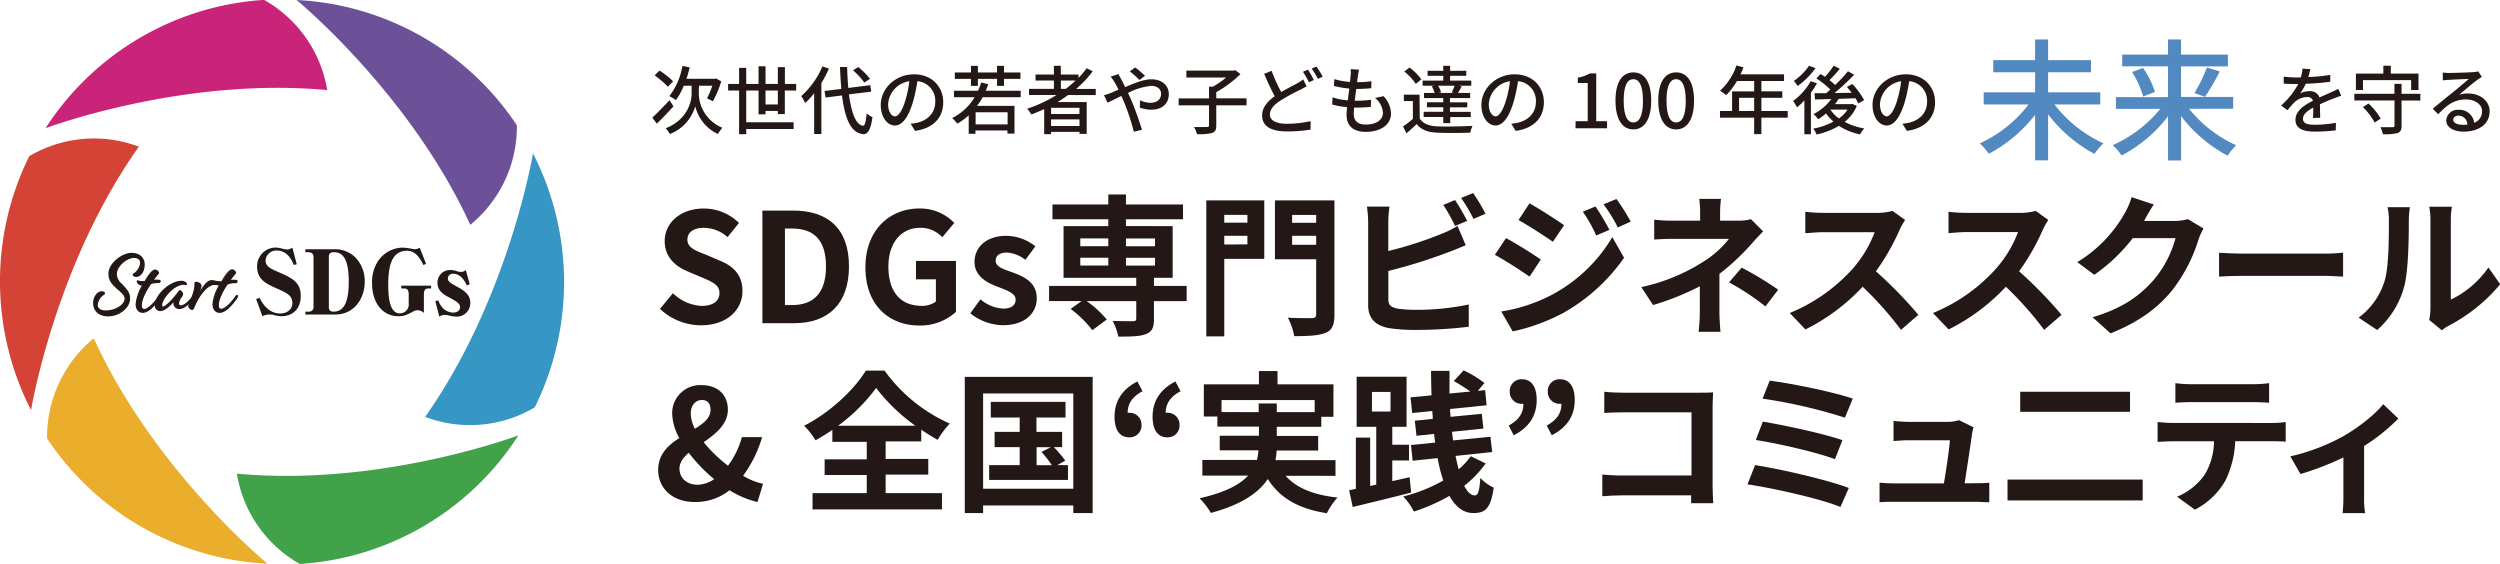 <svg xmlns="http://www.w3.org/2000/svg" viewBox="0 0 637.44 143.74"><defs><style>.cls-1{fill:#41a24a;}.cls-2{fill:#ca237a;}.cls-3{fill:#eaae2c;}.cls-4{fill:#6c5198;}.cls-5{fill:#d44336;}.cls-6{fill:#3696c4;}.cls-7{fill:#231815;}.cls-8{isolation:isolate;}.cls-9{fill:#5289c1;}</style></defs><g id="レイヤー_2" data-name="レイヤー 2"><g id="レイヤー_1-2" data-name="レイヤー 1"><path class="cls-1" d="M60.39,120.77a32.42,32.42,0,0,0,16,23h0c.15,0,.31,0,.47,0A71.67,71.67,0,0,0,132.19,111S97.17,124.21,60.39,120.77Z"/><path class="cls-2" d="M67.38,0h-.47A71.74,71.74,0,0,0,11.62,32.68s35-13.15,71.81-9.71A32.42,32.42,0,0,0,67.38,0Z"/><path class="cls-3" d="M23.9,86.25A32.64,32.64,0,0,0,12,111.75c.09.14.15.28.24.41A71.7,71.7,0,0,0,68.2,143.73S39.3,120,23.9,86.25Z"/><path class="cls-4" d="M131.8,32c-.09-.13-.15-.27-.24-.4A71.72,71.72,0,0,0,75.62,0s28.9,23.75,44.3,57.33A32.44,32.44,0,0,0,131.8,32Z"/><path class="cls-5" d="M7.49,39.8c-.06.14-.15.27-.22.41a72,72,0,0,0,.65,64.37S14,67.52,35.41,37.4A32.43,32.43,0,0,0,7.49,39.8Z"/><path class="cls-6" d="M135.9,39.1S129.78,76,108.4,106.29a32.28,32.28,0,0,0,27.92-2.41c.07-.14.17-.27.23-.42A72,72,0,0,0,135.9,39.1Z"/><path class="cls-7" d="M65.31,76.26l.88-.33c.94,2,2.65,4,5.24,4,2,0,3.12-1.26,3.12-2.66,0-2-1.58-2.65-4-3.73-2.61-1.16-5-2.22-5-5.57a4.76,4.76,0,0,1,4.74-4.85,7.33,7.33,0,0,1,1.69.28,8.71,8.71,0,0,0,1.28.22,2.66,2.66,0,0,0,1.29-.48l1.12,4.23-.77.2c-1.4-3.69-3.75-3.69-4.3-3.69a2.75,2.75,0,0,0-2.89,2.48c0,1.58,1.18,2.11,3.68,3.19,3.56,1.53,5.29,2.7,5.29,5.92,0,3.49-2.26,5.16-4.94,5.16a6.46,6.46,0,0,1-1.55-.2,4.45,4.45,0,0,0-1.28-.24,4,4,0,0,0-2,.44Z"/><path class="cls-7" d="M85.54,80.19H77.86v-.73h.77a1.15,1.15,0,0,0,1.31-1.22V65.55c0-.46-.13-1.25-1.42-1.25h-.66v-.75h7.48a7.25,7.25,0,0,1,5.36,2.18A8.69,8.69,0,0,1,93,71.85C93,76,90.37,80.19,85.54,80.19ZM85.19,64.3c-.9,0-1.34.35-1.34,1.1V78.35c0,1,.68,1.11,1.21,1.11,3.18,0,3.86-3.59,3.86-7.7C88.92,66.87,87.84,64.3,85.19,64.3Z"/><path class="cls-7" d="M109.24,73.56c-.7,0-1.16.22-1.16,1.63v4.6a2.45,2.45,0,0,0-1.54-.68,2.16,2.16,0,0,0-1.16.31c-1.74.9-2.31,1.21-3.82,1.21-3.67,0-6.69-3-6.69-8.41a9.66,9.66,0,0,1,1.64-5.83,7.71,7.71,0,0,1,6.06-3.25,12,12,0,0,1,2.21.26c.14,0,.77.15.9.15a2.63,2.63,0,0,0,1.34-.39l1.61,4.1-.66.33c-1.23-2.5-2.4-3.66-4.33-3.66a5.3,5.3,0,0,0-.79.09c-3,.57-3.86,3.86-3.86,8.6,0,2.54.18,7.28,2.94,7.28a2.26,2.26,0,0,0,2.28-2.56V75.19c0-1.36-.43-1.63-1.11-1.63h-.79v-.72h7.61v.72Z"/><path class="cls-7" d="M111,76.81l.75-.24a5.85,5.85,0,0,0,1.16,2,4,4,0,0,0,2.68,1.14c.53,0,1.71-.28,1.71-1.38,0-.64-.22-1.14-2.67-2.44-1.41-.72-3.08-1.62-3.08-3.79a3.19,3.19,0,0,1,3.38-3.25,4.85,4.85,0,0,1,1.47.26,2.88,2.88,0,0,0,1.1.22,1.75,1.75,0,0,0,1.27-.48l1,3.62-.72.33c-.44-.92-1.47-3-3.47-3a1.24,1.24,0,0,0-1.38,1.18c0,.75.46,1.1,2.45,2.18,2.55,1.36,3.27,2.54,3.27,4.08a3.45,3.45,0,0,1-3.64,3.49,8.43,8.43,0,0,1-1.67-.24,4.43,4.43,0,0,0-1.2-.2,2.44,2.44,0,0,0-1.39.44Z"/><path class="cls-7" d="M31.94,76.2c0-.7-.32-1.19-1.56-2.24-1.85-1.55-2.57-2.53-2.57-4.14,0-2.43,3.28-5.13,5.74-5.13,2.05,0,3.17,1.21,3.17,2.81s-.93,3-2,3c-.4,0-.72-.19-.72-.36s.06-.12.23-.25a3.84,3.84,0,0,0,1.66-2.79c0-.83-.55-1.42-1.68-1.42-2.06,0-4.59,2.29-4.59,4.31A3.57,3.57,0,0,0,31,72.52c1.76,1.81,2,2.49,2,3.68,0,2.19-2.62,4.3-5.42,4.3-2.37,0-3.66-1.39-3.66-3.24,0-1.47.95-2.83,2.06-2.83.34,0,.62.19.62.36s-.07.13-.24.26a3.75,3.75,0,0,0-1.61,2.66c0,1,.72,1.62,2.23,1.62C29.53,79.33,31.94,77.75,31.94,76.2Z"/><path class="cls-7" d="M27.58,80.67c-2.33,0-3.84-1.34-3.84-3.41,0-1.6,1.05-3,2.24-3,.42,0,.79.25.79.53s-.12.26-.3.4a3.59,3.59,0,0,0-1.55,2.52c0,.93.73,1.44,2.06,1.44,2.41,0,4.78-1.46,4.78-3,0-.58-.21-1-1.49-2.1-1.78-1.5-2.63-2.52-2.63-4.28,0-2.63,3.44-5.3,5.91-5.3,2,0,3.35,1.17,3.35,3s-1,3.13-2.18,3.13c-.48,0-.89-.25-.89-.54s.12-.25.3-.39a3.68,3.68,0,0,0,1.59-2.65c0-.79-.55-1.25-1.51-1.25-2,0-4.42,2.25-4.42,4.14a3.45,3.45,0,0,0,1.29,2.46c1.79,1.83,2.09,2.55,2.09,3.8C33.17,78.5,30.45,80.67,27.58,80.67ZM26,74.61c-1,0-1.89,1.26-1.89,2.65,0,1.89,1.34,3.06,3.49,3.06,2.69,0,5.25-2,5.25-4.12,0-1.16-.28-1.8-2-3.56a3.75,3.75,0,0,1-1.39-2.7c0-2,2.59-4.49,4.77-4.49,1.15,0,1.86.61,1.86,1.6A4.06,4.06,0,0,1,34.33,70a1,1,0,0,0-.16.14.94.94,0,0,0,.55.16c1,0,1.83-1.33,1.83-2.78s-1.18-2.64-3-2.64c-2.3,0-5.57,2.56-5.57,5,0,1.46.59,2.4,2.51,4,1.26,1.06,1.62,1.59,1.62,2.37,0,1.7-2.49,3.3-5.13,3.3-1.51,0-2.41-.67-2.41-1.79a3.94,3.94,0,0,1,1.7-2.81c.12-.09.15-.12.16-.14A.72.72,0,0,0,26,74.61Z"/><path class="cls-7" d="M36.81,78.86c1.13,0,3.06-2.28,3.74-3.3.13-.19.19-.21.26-.21a.12.12,0,0,1,.12.13.76.76,0,0,1-.14.29c-1,1.64-2.85,3.83-4.39,3.83-.91,0-1.66-.68-1.66-2.1a11.83,11.83,0,0,1,1.73-4.85h-.13a1.22,1.22,0,0,1-1.32-.9.09.09,0,0,1,.09-.1,3.32,3.32,0,0,0,1,.19,5.44,5.44,0,0,0,.83-.07l.21-.36c1-1.62,1.79-2.57,2.38-2.57a1.08,1.08,0,0,1,.83.68c0,.13-.12.19-.38.51-.4.51-.79,1-1.13,1.47A9.73,9.73,0,0,1,40,71.41c.57,0,.85.11.85.24a.45.45,0,0,1-.32.32,3.92,3.92,0,0,0-.53,0,5.54,5.54,0,0,0-1.56.26c-1.7,2.49-2.42,4.4-2.42,5.61C36,78.54,36.3,78.86,36.81,78.86Z"/><path class="cls-7" d="M36.4,79.78c-1.11,0-1.83-.9-1.83-2.28a11.93,11.93,0,0,1,1.61-4.69,1.35,1.35,0,0,1-1.33-1.06.27.27,0,0,1,.26-.28.71.71,0,0,1,.23.06,2.22,2.22,0,0,0,.81.13,5,5,0,0,0,.72,0l.17-.29c1.12-1.84,1.9-2.66,2.53-2.66a1.2,1.2,0,0,1,1,.86c0,.15-.09.24-.2.36a2.39,2.39,0,0,0-.22.26c-.3.37-.61.76-.89,1.14,1.11-.11,1.73,0,1.73.37a.61.61,0,0,1-.49.49h-.13a1.83,1.83,0,0,0-.4,0,5.16,5.16,0,0,0-1.45.23c-1.52,2.23-2.36,4.17-2.36,5.46,0,.79.34.89.64.89,1,0,2.87-2.13,3.6-3.22.12-.17.23-.29.4-.29a.3.3,0,0,1,.3.31.65.65,0,0,1-.13.31l0,.07C40.53,76.52,38.39,79.78,36.4,79.78Zm-1.18-7.92a1.16,1.16,0,0,0,1.12.61h.42l-.14.26a11.49,11.49,0,0,0-1.7,4.77c0,1.19.57,1.93,1.48,1.93,1.27,0,2.82-1.65,3.9-3.24-.79,1-2.39,2.84-3.49,2.84-.45,0-1-.21-1-1.24,0-1.37.87-3.39,2.45-5.71l0,0,.06,0a5.59,5.59,0,0,1,1.6-.26,3.48,3.48,0,0,1,.45,0h.08a.46.46,0,0,0,.13-.12,2,2,0,0,0-.66-.08,9.39,9.39,0,0,0-1,.07l-.49,0,.23-.32c.36-.48.76-1,1.13-1.47l.24-.27.11-.13a1,1,0,0,0-.66-.51c-.48,0-1.23.84-2.23,2.49l-.26.43L37,72a7.17,7.17,0,0,1-.85.06A2.69,2.69,0,0,1,35.22,71.86Z"/><path class="cls-7" d="M46.87,72.43c-2.57,0-5.66,3.7-5.66,5.32,0,.43.17.58.36.58.58,0,2-1.3,3.41-3.09.68-.87.76-1.1.89-1.1s.68.51.68.82-1,1.43-1,2.34c0,.54.25.71.57.71,1.24,0,2.68-1.83,3.22-2.53.14-.2.19-.22.25-.22a.11.11,0,0,1,.11.11.56.56,0,0,1-.13.32c-.66,1-2.28,2.93-3.79,2.93A1.28,1.28,0,0,1,44.4,77.3a2.11,2.11,0,0,1,.17-.87c-1.13,1.34-2.59,2.73-3.72,2.73a1.23,1.23,0,0,1-1.19-1.39c0-2.51,3.78-6,6.59-6a1.41,1.41,0,0,1,1.22.51c.12.17,0,.32-.17.24A1.25,1.25,0,0,0,46.87,72.43Z"/><path class="cls-7" d="M40.85,79.33a1.39,1.39,0,0,1-1.37-1.56c0-2.65,3.86-6.17,6.77-6.17a1.59,1.59,0,0,1,1.36.58.36.36,0,0,1,0,.43.34.34,0,0,1-.41.07.93.93,0,0,0-.35-.07c-2.5,0-5.49,3.69-5.49,5.14,0,.15,0,.4.19.4.44,0,1.79-1.13,3.27-3,.27-.34.44-.58.56-.75s.3-.42.47-.42c.38,0,.85.62.85,1a2,2,0,0,1-.41.88,3.09,3.09,0,0,0-.63,1.46c0,.47.22.53.4.53.55,0,1.54-.42,3.08-2.46.15-.2.24-.28.39-.28a.27.27,0,0,1,.28.28.77.77,0,0,1-.15.41c-.66,1-2.34,3-3.94,3a1.46,1.46,0,0,1-1.51-1.5,1.62,1.62,0,0,1,0-.22C43.22,78.2,41.93,79.33,40.85,79.33ZM46.25,72c-2.7,0-6.42,3.37-6.42,5.82,0,.9.55,1.21,1,1.21.87,0,2.15-.94,3.59-2.66l.7-.83-.41,1a2,2,0,0,0-.15.8,1.11,1.11,0,0,0,1.16,1.15c1.21,0,2.59-1.37,3.39-2.48-1.18,1.47-2.2,2.21-3.05,2.21-.22,0-.74-.09-.74-.88A3.35,3.35,0,0,1,46,75.65a2,2,0,0,0,.36-.69.9.9,0,0,0-.51-.65l-.19.27c-.12.18-.3.42-.57.77-1.23,1.57-2.8,3.15-3.54,3.15-.12,0-.53,0-.53-.75,0-1.81,3.21-5.49,5.83-5.49a1.18,1.18,0,0,1,.41.07A1.25,1.25,0,0,0,46.25,72Z"/><path class="cls-7" d="M56.44,78.86c1.13,0,3.07-2.28,3.75-3.3.12-.19.19-.21.25-.21a.12.12,0,0,1,.13.13c0,.08-.09.19-.15.29-1,1.64-2.85,3.83-4.38,3.83-.92,0-1.66-.68-1.66-2.1a12,12,0,0,1,1.7-4.81,4.5,4.5,0,0,0-1.4-.24c-1,0-2.45.81-4.13,3.58C49.42,77.9,49.4,78.88,49,78.88s-.86-.49-.86-.77.52-1.21,1-2.74a8.8,8.8,0,0,0,.57-2.66,2.07,2.07,0,0,0-.06-.49c0-.08,0-.15.23-.15.43,0,1.21.26,1.21.92a9.15,9.15,0,0,1-.81,2.55c1.47-2.19,2.45-3.94,3.6-3.94,1,0,1.17.28,2.08.28.17,0,.39,0,.58,0l.28-.45c1-1.62,1.78-2.57,2.38-2.57a1.08,1.08,0,0,1,.83.68c0,.13-.13.19-.38.51-.45.55-.83,1.08-1.2,1.57a8.8,8.8,0,0,1,1.15-.1c.58,0,.85.1.85.23a.43.43,0,0,1-.32.32,4.62,4.62,0,0,0-.53,0,4.77,4.77,0,0,0-1.7.38c-1.59,2.4-2.28,4.23-2.28,5.4C55.63,78.54,55.93,78.86,56.44,78.86Z"/><path class="cls-7" d="M56,79.78c-1.11,0-1.83-.9-1.83-2.28a11.45,11.45,0,0,1,1.61-4.7l-.09,0a3.16,3.16,0,0,0-1-.15c-.56,0-2.07.34-4,3.49a13.72,13.72,0,0,0-1,2c-.24.58-.38.9-.71.9a1.25,1.25,0,0,1-1-.94,3.28,3.28,0,0,1,.33-1c.19-.45.44-1.07.7-1.84a8.75,8.75,0,0,0,.57-2.6.72.72,0,0,0,0-.33.5.5,0,0,1,0-.16c0-.1,0-.32.41-.32.56,0,1.39.34,1.39,1.09A4.26,4.26,0,0,1,51,74.16c1.07-1.61,1.89-2.73,2.89-2.73a3.82,3.82,0,0,1,1.12.15,4.12,4.12,0,0,0,1.44.11l.23-.37c1.11-1.84,1.89-2.66,2.53-2.66a1.2,1.2,0,0,1,1,.86.49.49,0,0,1-.2.36c0,.06-.13.14-.22.26-.35.43-.65.84-.94,1.24a5.86,5.86,0,0,1,.76-.06c.68,0,1,.14,1,.41a.59.59,0,0,1-.5.49H60a2.69,2.69,0,0,0-.4,0,4.66,4.66,0,0,0-1.59.35c-1.43,2.17-2.21,4-2.21,5.26,0,.79.34.89.63.89,1,0,2.83-2.06,3.6-3.22.12-.17.23-.29.4-.29a.3.3,0,0,1,.3.31.56.56,0,0,1-.13.31l0,.07C60.16,76.52,58,79.78,56,79.78Zm-1.36-7.5a3.86,3.86,0,0,1,1.14.16l.3.08.22,0-.11.2a11.68,11.68,0,0,0-1.68,4.73c0,1.19.57,1.93,1.49,1.93,1.26,0,2.82-1.65,3.9-3.24-.79,1-2.39,2.84-3.5,2.84-.45,0-1-.21-1-1.24,0-1.32.8-3.22,2.31-5.5l0,0,.05,0a4.89,4.89,0,0,1,1.76-.4,2,2,0,0,1,.45,0h.08a.47.47,0,0,0,.13-.12,1.55,1.55,0,0,0-.66-.09,9.49,9.49,0,0,0-1.12.1l-.42.07.45-.6c.31-.42.63-.86,1-1.32l.24-.27a.4.4,0,0,0,.1-.13,1,1,0,0,0-.65-.51c-.48,0-1.24.84-2.24,2.49l-.32.52h-.08c-.2,0-.42,0-.6,0a3.83,3.83,0,0,1-1-.14,3.89,3.89,0,0,0-1-.13c-.91,0-1.79,1.34-2.91,3l-.54.83L49.52,77l.61-1.53a9.46,9.46,0,0,0,.8-2.48c0-.53-.68-.75-1-.75h0a1.27,1.27,0,0,1,0,.45,8.74,8.74,0,0,1-.58,2.71c-.26.79-.52,1.41-.71,1.87a4.12,4.12,0,0,0-.3.82,1,1,0,0,0,.68.6c.1,0,.22-.29.39-.69a14.2,14.2,0,0,1,1-2.08C52.34,72.76,53.91,72.28,54.68,72.28Z"/><g id="SDGsビジネススクールついに開講_" data-name="SDGsビジネススクールついに開講 "><g class="cls-8"><path class="cls-7" d="M168.28,78.76l3.3-4A11.3,11.3,0,0,0,178.87,78c3,0,4.58-1.28,4.58-3.3s-1.74-2.79-4.3-3.88l-3.85-1.63c-2.91-1.2-5.82-3.53-5.82-7.72,0-4.7,4.12-8.3,9.94-8.3a12.72,12.72,0,0,1,9,3.68l-2.91,3.61a9.18,9.18,0,0,0-6.09-2.37c-2.52,0-4.15,1.13-4.15,3,0,2.06,2,2.79,4.5,3.76l3.76,1.6c3.49,1.43,5.78,3.64,5.78,7.8,0,4.69-3.92,8.69-10.55,8.69A15.34,15.34,0,0,1,168.28,78.76Z"/><path class="cls-7" d="M194.39,53.69h7.88c8.77,0,14.2,4.54,14.2,14.24S211,82.4,202.58,82.4h-8.19Zm7.53,24.1c5.36,0,8.69-2.88,8.69-9.86s-3.33-9.66-8.69-9.66h-1.78V77.79Z"/><path class="cls-7" d="M220.66,68.16c0-9.47,6.13-15,13.78-15a12.07,12.07,0,0,1,8.88,3.68l-3.06,3.65a7.55,7.55,0,0,0-5.63-2.41c-4.77,0-8.11,3.73-8.11,9.9s2.87,10,8.5,10a5.79,5.79,0,0,0,3.61-1.09V71.23h-5.08v-4.7h10.2v13A13.54,13.54,0,0,1,234.44,83C226.6,83,220.66,77.75,220.66,68.16Z"/><path class="cls-7" d="M247.4,79.88l2.6-3.57a9.45,9.45,0,0,0,5.82,2.37c2.17,0,3.14-.93,3.14-2.29,0-1.63-2.25-2.37-4.54-3.26-2.75-1-5.94-2.72-5.94-6.33,0-3.91,3.19-6.67,8.07-6.67A12.17,12.17,0,0,1,264,62.81l-2.56,3.45a8.37,8.37,0,0,0-4.7-1.86c-1.94,0-2.87.85-2.87,2.09,0,1.6,2.13,2.18,4.42,3,2.87,1.09,6.06,2.52,6.06,6.56,0,3.8-3,6.87-8.66,6.87A13.64,13.64,0,0,1,247.4,79.88Z"/><path class="cls-7" d="M302.57,76.78h-8.34v4.54c0,2.21-.46,3.26-2.09,3.88s-3.92.62-7,.62a15.73,15.73,0,0,0-1.43-4c2.05.08,4.5.08,5.16.08s.85-.19.85-.7V76.78H277.08a26.41,26.41,0,0,1,5.12,4.69l-3.68,2.72A28.73,28.73,0,0,0,273,78.76l2.79-2h-8.3V72.9h22.23V70.84H271.18V57.65h11.41V55.9H268.35V52.14h14.24V49.58h4.5v2.56h14.55V55.9H287.09v1.75H299V70.84h-4.77V72.9h8.34Zm-27.12-14h7.14v-2h-7.14Zm0,4.93h7.14v-2h-7.14Zm11.64-6.91v2h7.41v-2Zm7.41,4.93h-7.41v2h7.41Z"/><path class="cls-7" d="M322.36,66h-10.2V85.78h-4.58V51.09h14.78Zm-10.2-11.22v2h5.9v-2Zm5.9,7.53V60.13h-5.9v2.21Zm22.19,17.85c0,2.64-.54,4-2.25,4.7s-4.23.85-8,.85A16.82,16.82,0,0,0,328.38,81c2.44.15,5.31.11,6.13.11s1.08-.27,1.08-1v-14H325.08V51.09h15.17ZM329.46,54.81v2h6.13v-2Zm6.13,7.61V60.13h-6.13v2.29Z"/><path class="cls-7" d="M354,76.27c0,1.67.77,2.1,2.52,2.45A37.3,37.3,0,0,0,361,79a65.29,65.29,0,0,0,13.5-1.36v5.67a110.75,110.75,0,0,1-13.81.81,42.94,42.94,0,0,1-6.52-.46c-3.38-.59-5.32-2.45-5.32-5.79V56.68a31.46,31.46,0,0,0-.31-4h5.75a28.67,28.67,0,0,0-.31,4V64a96.09,96.09,0,0,0,13.42-4.31,24.67,24.67,0,0,0,4.23-2.09l2.1,4.93c-1.52.62-3.26,1.35-4.54,1.82A134.37,134.37,0,0,1,354,69.09Zm17-18.66a42.48,42.48,0,0,0-3-5.36L371,51a61,61,0,0,1,3.1,5.32Zm4.62-8.38a48.3,48.3,0,0,1,3.14,5.27l-3.06,1.32a41,41,0,0,0-3.15-5.35Z"/><path class="cls-7" d="M392.87,66.18,390,70.53c-2.21-1.55-6.24-4.15-8.84-5.55L384,60.71C386.62,62.11,390.89,64.79,392.87,66.18ZM396,75a39.32,39.32,0,0,0,15.1-14.55l3,5.28a46.92,46.92,0,0,1-15.4,14,48.9,48.9,0,0,1-13,4.77l-2.91-5.08A41.67,41.67,0,0,0,396,75Zm2.83-17.62-2.87,4.27c-2.17-1.51-6.21-4.11-8.77-5.55l2.8-4.26C392.52,53.26,396.79,56,398.8,57.41Zm11.57,1.21L407,60.05A35.33,35.33,0,0,0,403.58,54l3.22-1.36A60.34,60.34,0,0,1,410.37,58.62Zm5.43-2.1L412.5,58a36.63,36.63,0,0,0-3.65-5.9l3.3-1.36A49.71,49.71,0,0,1,415.8,56.52Z"/><path class="cls-7" d="M449.56,59c-1,1-2.18,2.29-3,3.22a57.85,57.85,0,0,1-8.15,7.61c0,3.1,0,7.33,0,9.78,0,1.55.16,3.76.27,5h-5.58a46.17,46.17,0,0,0,.31-5V73a68.32,68.32,0,0,1-11.92,4.78l-3-4.58a48,48,0,0,0,15.83-6.48,25,25,0,0,0,6.52-5.82H426.78c-1.4,0-3.84.07-5,.19V56a36.8,36.8,0,0,0,5,.27h6.71v-2a24.43,24.43,0,0,0-.23-3.57h5.55a31,31,0,0,0-.23,3.57v2h4.65a11.64,11.64,0,0,0,3.22-.39Zm-5.47,9.24a86.47,86.47,0,0,1,9.31,5.63l-3.26,4.26A62.21,62.21,0,0,0,440.86,72Z"/><path class="cls-7" d="M485.76,56.09a18.49,18.49,0,0,0-1.36,2.41,56.88,56.88,0,0,1-6.09,10.67,110.1,110.1,0,0,1,10.83,11.1l-4.43,3.84a88.2,88.2,0,0,0-9.78-11A50.89,50.89,0,0,1,460.34,84l-4-4.19a44,44,0,0,0,15.91-11.13A30.26,30.26,0,0,0,478,59.2H464.88c-1.63,0-3.76.23-4.57.27V54a41.9,41.9,0,0,0,4.57.27h13.66a14.14,14.14,0,0,0,4-.5Z"/><path class="cls-7" d="M522.27,56.09a18.49,18.49,0,0,0-1.36,2.41,56.88,56.88,0,0,1-6.09,10.67,110.1,110.1,0,0,1,10.83,11.1l-4.43,3.84a88.89,88.89,0,0,0-9.77-11A51.16,51.16,0,0,1,496.86,84l-4-4.19a43.92,43.92,0,0,0,15.91-11.13,30.07,30.07,0,0,0,5.78-9.51H501.4c-1.63,0-3.77.23-4.58.27V54a41.94,41.94,0,0,0,4.58.27h13.65a14.14,14.14,0,0,0,4-.5Z"/><path class="cls-7" d="M561.85,58.27a15.34,15.34,0,0,0-1.28,2.79,40.44,40.44,0,0,1-6.75,13c-3.69,4.5-8.38,8-15.68,10.94l-4.58-4.11c8-2.37,12.26-5.74,15.64-9.58a27.6,27.6,0,0,0,5.51-10.6h-10.9A44.21,44.21,0,0,1,534,70.06l-4.35-3.22a34.14,34.14,0,0,0,12.11-12.49,18.84,18.84,0,0,0,1.75-4.08l5.66,1.87c-.93,1.36-1.9,3.1-2.37,4l-.11.2h7.8a12.45,12.45,0,0,0,3.37-.47Z"/><path class="cls-7" d="M565.81,64.44c1.39.11,4.23.23,6.25.23h20.83c1.79,0,3.53-.15,4.54-.23v6.09c-.93,0-2.91-.19-4.54-.19H572.06c-2.22,0-4.82.07-6.25.19Z"/><path class="cls-7" d="M601.39,81a18.39,18.39,0,0,0,6.6-9.28c1.08-3.33,1.12-10.67,1.12-15.36a14.29,14.29,0,0,0-.35-3.53h5.71a23.91,23.91,0,0,0-.28,3.49c0,4.58-.11,12.77-1.16,16.68a22.42,22.42,0,0,1-6.91,11.14Zm18,.58a14.39,14.39,0,0,0,.31-2.87V56.06a17.16,17.16,0,0,0-.31-3.34h5.79a19.15,19.15,0,0,0-.28,3.37v20.3a24.51,24.51,0,0,0,9.59-8.19l3,4.27a42.66,42.66,0,0,1-13.16,10.59,10.42,10.42,0,0,0-1.71,1.17Z"/><path class="cls-7" d="M193.15,128a23.47,23.47,0,0,1-7.14-3,13.88,13.88,0,0,1-8.8,3c-6,0-9.39-3.69-9.39-8.15,0-4,2.52-6.33,5.39-8.15a13.59,13.59,0,0,1-1.82-6.21,7.15,7.15,0,0,1,7.52-7.29c4.08,0,6.68,2.48,6.68,6.24s-3.11,6.17-6.17,8.31a36.33,36.33,0,0,0,6.21,6,21.72,21.72,0,0,0,3.53-7.29h5.16a31.54,31.54,0,0,1-4.85,9.85,17.35,17.35,0,0,0,5.08,2.06ZM177.9,123.6a7.82,7.82,0,0,0,4.2-1.43,40.71,40.71,0,0,1-6.49-6.72c-1.39,1.21-2.36,2.49-2.36,4C173.25,121.93,175.15,123.6,177.9,123.6Zm-.73-14.28c2.25-1.36,4-2.75,4-4.85,0-1.43-.66-2.48-2.17-2.48-1.67,0-2.87,1.36-2.87,3.49A9,9,0,0,0,177.17,109.32Z"/><path class="cls-7" d="M225.82,125.74h14.36v4.15h-33v-4.15H221v-4.62H210.26v-4H221v-4.46h-8.77v-3.06a48,48,0,0,1-4.3,2.67,17.67,17.67,0,0,0-2.91-3.72c6.63-3.34,12.88-9.31,15.75-14.05h4.77A41,41,0,0,0,242.16,108a23.06,23.06,0,0,0-3.07,4.15,46.82,46.82,0,0,1-4.19-2.6v3h-9.08v4.46h10.87v4H225.82Zm7.57-17.19a46.75,46.75,0,0,1-10-9.63,44.69,44.69,0,0,1-9.7,9.63Z"/><path class="cls-7" d="M278.6,96.09v34.73h-4.93v-1.94h-23v1.94H246V96.09Zm-4.93,28.52V100.32h-23v24.29Zm-1.36-6v3.76h-20.1V118.6H260V114h-6.4v-3.88H260v-3.65h-7.37v-4h19.05v4h-7.41v3.65h6.55V114H268.7a29.19,29.19,0,0,1,2.91,3.45l-2,1.13Zm-8,0h3.88a29.81,29.81,0,0,0-2.64-3.38l2.37-1.2h-3.61Z"/><path class="cls-7" d="M291.32,99.74c-2.48,1.36-3.76,3-3.8,5.51a1.53,1.53,0,0,1,.43,0,3,3,0,0,1,3.1,3,3,3,0,0,1-3.1,3.26c-2.49,0-3.77-1.94-3.77-5.24,0-4,1.94-7,5.82-9Zm9.7,0c-2.48,1.36-3.76,3-3.8,5.51a1.53,1.53,0,0,1,.43,0,3,3,0,0,1,3.1,3,3,3,0,0,1-3.1,3.26c-2.49,0-3.77-1.94-3.77-5.24,0-4,1.94-7,5.82-9Z"/><path class="cls-7" d="M327.8,121.31c2.75,3.11,7.1,4.89,13.23,5.55a18,18,0,0,0-2.72,4c-7.37-1.17-12-3.92-15.05-8.73-2.29,3.45-6.6,6.52-14.52,8.65a18.93,18.93,0,0,0-2.87-3.73c6.52-1.47,10.25-3.49,12.38-5.78H306.57v-4H320.5a18.9,18.9,0,0,0,.39-2.45H311v-3.72h10v-2.33h-10.6v-2.56h-3.45V98H321V94.62h4.74V98H340v8.27h-3.1v2.56H325.55v2.33H336.1v3.72H325.51a13.69,13.69,0,0,1-.31,2.45h15.32v4Zm-6.87-16.22v-2.21h4.62v2.21h9.66V102H311.46v3.06Z"/><path class="cls-7" d="M359.81,125.58c-5.2,1.36-10.75,2.68-14.9,3.69L344,125l1.71-.35V111.57h3.65v12.34l1.55-.35V108.82h-5V96.05h12.73v12.77H355v4.58h4.26v4H355v5.28l4.42-1Zm-10-20.64h4.74v-5h-4.74Zm29,13.23a28.1,28.1,0,0,1-5.47,5.7c.81,1.56,1.71,2.45,2.71,2.45.78,0,1.17-1,1.4-4.46a10.82,10.82,0,0,0,3.42,2.48c-.78,5.16-2,6.48-5.2,6.48-2.56,0-4.54-1.63-6.1-4.38a47.64,47.64,0,0,1-9.08,4,14.72,14.72,0,0,0-2.71-3.84A41,41,0,0,0,368,122.52a39.94,39.94,0,0,1-1.44-5.71l-6.36.66-.43-4,6.17-.62c-.12-.73-.2-1.47-.27-2.21l-4.5.47-.43-3.84,4.58-.47c0-.66-.08-1.32-.12-2l-5.12.51-.43-4,5.36-.51c-.08-2-.12-4.15-.12-6.24h4.7c0,1.94,0,3.88,0,5.78l5.31-.51a44.66,44.66,0,0,0-4.23-2.67l2.53-2.72a29.08,29.08,0,0,1,5.31,3.22l-1.71,2,1.87-.19.38,3.87-9.31.94c0,.69.08,1.39.12,2l7.95-.77.43,3.76-8,.82c.07.77.15,1.51.27,2.21l9.51-.93.46,3.88-9.35,1c.27,1.24.5,2.36.81,3.41a18.56,18.56,0,0,0,3.07-3.34Z"/><path class="cls-7" d="M384.68,108.51c2.48-1.4,3.72-3,3.76-5.55a1.26,1.26,0,0,1-.39,0,3,3,0,0,1-3.1-3,3,3,0,0,1,3.1-3.26c2.45,0,3.77,1.94,3.77,5.28,0,4-1.94,7-5.86,9Zm9.7,0c2.48-1.4,3.72-3,3.76-5.55a1.23,1.23,0,0,1-.38,0,3,3,0,0,1-3.11-3,3,3,0,0,1,3.11-3.26c2.44,0,3.76,1.94,3.76,5.28,0,4-1.94,7-5.86,9Z"/><path class="cls-7" d="M431.2,128.3c0-.62,0-1.28,0-2H413.55c-1.52,0-3.73.12-5,.23V121c1.36.12,3.11.24,4.85.24h17.89V105.13H413.86c-1.63,0-3.73.08-4.81.16v-5.4c1.43.16,3.45.24,4.81.24h19.52c1.12,0,2.75,0,3.41-.08,0,.89-.12,2.44-.12,3.57v20.1c0,1.36.08,3.41.16,4.58Z"/><path class="cls-7" d="M471.4,124.42l-2.13,4.85c-5.24-2.18-17.5-4.85-23.71-5.78l1.94-4.89C454.14,119.61,466.09,122.4,471.4,124.42Zm-1.63-12.19-1.9,4.85c-4.46-1.7-14.39-4-20.18-4.89l1.79-4.69C455,108.43,464.88,110.53,469.77,112.23Zm2.64-10.59-2,4.85a133.1,133.1,0,0,0-21-4.85l1.82-4.58C456.35,97.68,467.52,99.93,472.41,101.64Z"/><path class="cls-7" d="M503.41,123.21c1,0,2.8,0,3.81-.15v5c-.78,0-2.68-.12-3.69-.12H483.08c-1.4,0-2.37,0-3.84.12v-5a36.35,36.35,0,0,0,3.84.19h12.57c.55-3.29,1.4-8.8,1.52-11H486.69c-1.24,0-2.76.12-3.88.2v-5.12c1,.11,2.79.23,3.84.23h9.93a9.2,9.2,0,0,0,2.91-.43l3.73,1.83a11.48,11.48,0,0,0-.39,1.63c-.31,2.28-1.32,9-1.9,12.64Z"/><path class="cls-7" d="M546.33,122.28v5.32H511.87v-5.32Zm-3.22-22.39V105h-28V99.89Z"/><path class="cls-7" d="M579.27,107.85a30.91,30.91,0,0,0,3.53-.23v5c-1-.08-2.44-.12-3.53-.12h-9.35a24.72,24.72,0,0,1-2.48,10,18.72,18.72,0,0,1-7.8,7.45l-4.54-3.3a16.15,16.15,0,0,0,7-5.55,16.76,16.76,0,0,0,2.41-8.58H553.86c-1.13,0-2.64.08-3.73.16v-5.08c1.16.11,2.52.23,3.73.23Zm-20.45-5.32c-1.36,0-3,.08-4.15.16v-5a28,28,0,0,0,4.11.27h15.6a29.48,29.48,0,0,0,4.19-.27v5c-1.36-.08-2.83-.16-4.19-.16Z"/><path class="cls-7" d="M611.52,106.72a48.6,48.6,0,0,1-8.73,7v12.92a21.07,21.07,0,0,0,.27,4.19h-5.75a39.37,39.37,0,0,0,.2-4.19v-10a74.08,74.08,0,0,1-10.94,4.23l-2.6-4.51a51.68,51.68,0,0,0,13.69-5.23c4-2.33,8-5.55,10-8.07Z"/></g></g><path class="cls-7" d="M171.72,27.12c-1.38,1.52-2.95,3.14-4.24,4.41L166.32,30c1.09-1,2.79-2.76,4.4-4.45Zm-1.44-5a19.48,19.48,0,0,0-3.37-2.88L168.15,18a18.26,18.26,0,0,1,3.47,2.74Zm7.89,1.9a9.66,9.66,0,0,0,6,8.55c-.32.42-.88,1.18-1.13,1.6a10.51,10.51,0,0,1-5.76-7.07,10.88,10.88,0,0,1-6.45,7.07,11,11,0,0,0-1.09-1.47c5.51-2.16,6.6-6.76,6.6-8.68V21.86h-2a15.79,15.79,0,0,1-2,3.66,11.45,11.45,0,0,0-1.68-1A17.45,17.45,0,0,0,174,16.82l1.85.35a26.64,26.64,0,0,1-.82,2.92h7.2l.35-.09,1.32.74a25.44,25.44,0,0,1-2.13,5.07c-.38-.19-1.09-.55-1.51-.72a22,22,0,0,0,1.36-3.23h-3.41Z"/><path class="cls-7" d="M198.33,29.08v-.8h-3.14v.87h-1.78V23.09h-3.14v8.08h12.08V32.9H190.27v1.31h-1.82V23.09h-2.8V21.4h2.8V17.3h1.82v4.1h3.14V16.9h1.78v4.5h3.14V17.11h1.8V21.4H203v1.69h-2.89v6Zm0-2.45V23.09h-3.14v3.54Z"/><path class="cls-7" d="M211.36,17.49a26.9,26.9,0,0,1-1.93,3.68v13h-1.84V23.78a19.72,19.72,0,0,1-2.3,2.49,10.45,10.45,0,0,0-1-1.77,21.07,21.07,0,0,0,5.4-7.56Zm5.1,6.57c.61,4.66,1.76,7.79,3.58,8,.48,0,.76-1,.94-3.17a5.65,5.65,0,0,0,1.47,1c-.44,3.43-1.32,4.37-2.34,4.31-3.19-.27-4.69-4-5.42-9.86l-4.19.53-.27-1.67,4.29-.53c-.15-1.73-.27-3.59-.34-5.59H216c.05,1.9.15,3.71.3,5.34l5.61-.7.23,1.65Zm3.92-3a18.23,18.23,0,0,0-2.87-3.13l1.32-.84a18.27,18.27,0,0,1,3,3Z"/><path class="cls-7" d="M232.19,31.55a11.76,11.76,0,0,0,1.69-.27c2.43-.55,4.59-2.3,4.59-5.34a5,5,0,0,0-4.56-5.24A41,41,0,0,1,232.78,26c-1.14,3.84-2.71,6-4.61,6s-3.6-2.1-3.6-5.24c0-4.18,3.73-7.81,8.48-7.81,4.56,0,7.45,3.16,7.45,7.11s-2.54,6.67-7.18,7.31Zm-1.34-6a25.64,25.64,0,0,0,1-4.84,6.33,6.33,0,0,0-5.4,5.81c0,2.17,1,3.15,1.75,3.15S230,28.49,230.85,25.58Z"/><path class="cls-7" d="M250.57,24.78A19.77,19.77,0,0,1,249.13,27h9.54v7.07h-1.8v-.8h-8.16v.84H247V29.4a16.11,16.11,0,0,1-2.91,2.13,11.54,11.54,0,0,0-1.31-1.43,13.93,13.93,0,0,0,5.73-5.32h-5.27V23.13h6.13a13.73,13.73,0,0,0,.81-2.11l1.8.46a13.11,13.11,0,0,1-.64,1.65h8.91v1.65Zm-3-4.67h-4.11V18.48h4.11V16.79h1.77v1.69h4.88V16.79H256v1.69h4.19v1.63H256V21.9h-1.78V20.11h-4.88V21.9h-1.77Zm9.35,8.51h-8.16v3.1h8.16Z"/><path class="cls-7" d="M272.34,24.23c-.87.65-1.77,1.22-2.69,1.79h7.43v8.11h-1.83v-.51H268v.59h-1.76V27.82c-1.08.5-2.17.95-3.26,1.37a9.89,9.89,0,0,0-1.09-1.46,34.63,34.63,0,0,0,7.49-3.5h-7V22.66h6.34V20.53h-4.68V19h4.68V16.77h1.76V19H275v.84a21.69,21.69,0,0,0,2.09-2.45l1.53.79a27.56,27.56,0,0,1-4.23,4.49h5v1.57Zm2.91,3.25H268v1.58h7.22Zm0,4.64V30.44H268v1.68Zm-3.51-9.46a27.59,27.59,0,0,0,2.51-2.13H270.5v2.13Z"/><path class="cls-7" d="M285.18,18.88c.15.32.52,1,.71,1.34.32.59.67,1.28,1,2,2.28-1,4.73-2,6.69-2,2.75,0,4.44,1.64,4.44,3.75,0,2.35-1.59,4-4.52,4a8.59,8.59,0,0,1-2.87-.53l.05-1.86a6.83,6.83,0,0,0,2.65.63c1.8,0,2.72-1,2.72-2.32,0-1.06-.85-2-2.53-2a16.5,16.5,0,0,0-5.9,1.81l.63,1.38c1,2.21,2.28,5.93,2.93,8l-2.09.51a54.82,54.82,0,0,0-2.56-7.75l-.61-1.38c-1.42.7-2.69,1.34-3.53,1.72l-.9-1.91a16.75,16.75,0,0,0,1.71-.55c.61-.25,1.28-.54,2-.86-.35-.7-.67-1.33-1-1.86a13,13,0,0,0-1-1.46Zm5.36,1.52a25.67,25.67,0,0,0-2.47-2.21l1.38-1a28.39,28.39,0,0,1,2.49,2.13Z"/><path class="cls-7" d="M317.84,26.85h-7.72V32c0,1.08-.26,1.6-1.07,1.9a13.14,13.14,0,0,1-3.85.3,7.42,7.42,0,0,0-.76-1.82c1.43.06,2.87,0,3.31,0s.52-.12.52-.44V26.85h-7.74V25.09h7.74v-3h1a22.06,22.06,0,0,0,3.37-2.32H302.5V18h12.05l.4-.11,1.34,1a28.51,28.51,0,0,1-6.17,4.6v1.58h7.72Z"/><path class="cls-7" d="M333.16,22c-.5.3-1,.57-1.63.89a48.62,48.62,0,0,0-5,2.72c-1.68,1.08-2.74,2.24-2.74,3.61s1.42,2.34,4.25,2.34a28.47,28.47,0,0,0,6.13-.67l0,2.15a36.67,36.67,0,0,1-6,.47c-3.66,0-6.36-1.06-6.36-4.06,0-2,1.29-3.56,3.22-4.92-.88-1.58-1.84-3.69-2.7-5.7l1.9-.78a39.24,39.24,0,0,0,2.45,5.41c1.55-.91,3.1-1.67,4.08-2.22a9,9,0,0,0,1.51-1Zm.34-4.24A25.86,25.86,0,0,1,335,20.41l-1.24.56a23.69,23.69,0,0,0-1.53-2.66Zm2.16-.79a20.7,20.7,0,0,1,1.59,2.58l-1.24.55a17.14,17.14,0,0,0-1.57-2.62Z"/><path class="cls-7" d="M352.76,24.52a6.55,6.55,0,0,1,1.91,4.42c0,2.82-2.56,4.68-6.47,4.68-2.76,0-4.86-1.22-4.86-4.31,0-.5.06-1.2.13-2a20.22,20.22,0,0,1-3.79-.66l.1-1.83a15.42,15.42,0,0,0,3.88.76c.12-1,.25-2,.39-3a23.84,23.84,0,0,1-3.93-.66l.1-1.75a17.85,17.85,0,0,0,4,.72c.07-.68.13-1.29.17-1.76a7.36,7.36,0,0,0,0-1.49l2.14.12c-.13.59-.21,1-.28,1.48l-.23,1.71a22.64,22.64,0,0,0,3.67-.25l-.05,1.79a37.85,37.85,0,0,1-3.82.19h0c-.14,1-.27,2-.39,3h.27a30.59,30.59,0,0,0,3.89-.23l-.06,1.79a31.64,31.64,0,0,1-3.54.19h-.73c-.06.66-.09,1.23-.09,1.63,0,1.69,1,2.7,3,2.7,2.78,0,4.44-1.2,4.44-3a5.17,5.17,0,0,0-2-3.77Z"/><path class="cls-7" d="M362,30.22c.82,1.31,2.33,1.9,4.46,2s6.6,0,9-.13a7.81,7.81,0,0,0-.58,1.73c-2.2.09-6.26.13-8.48,0-2.38-.09-4-.72-5.19-2.18-.81.78-1.65,1.54-2.59,2.36l-.88-1.75a25.41,25.41,0,0,0,2.51-1.94V25.77h-2.3V24.14h4ZM361,21.4a13.64,13.64,0,0,0-2.95-3.17l1.36-1a14.19,14.19,0,0,1,3,3Zm4.73.46h-3V20.55H368V19.33h-4V18.06h4V16.77h1.74v1.29h4.13v1.27h-4.13v1.22h5.4v1.31H372l.7.17c-.34.63-.67,1.22-.95,1.67h3.1V25h-5.15v1.09h4.42v1.27h-4.42v1.16H375v1.33h-5.23v1.55H368V29.84h-5V28.51h5V27.35h-4.16V26.08H368V25h-4.91V23.7h2.7a8,8,0,0,0-.72-1.69Zm4.44,1.69c.25-.49.53-1.18.73-1.69h-4.22a5.39,5.39,0,0,1,.75,1.69l-.67.15h4Z"/><path class="cls-7" d="M385.34,31.55a11.76,11.76,0,0,0,1.69-.27c2.43-.55,4.59-2.3,4.59-5.34a5,5,0,0,0-4.56-5.24A42.71,42.71,0,0,1,385.93,26c-1.15,3.84-2.72,6-4.61,6s-3.6-2.1-3.6-5.24c0-4.18,3.73-7.81,8.48-7.81,4.56,0,7.45,3.16,7.45,7.11s-2.55,6.67-7.18,7.31Zm-1.34-6a25.64,25.64,0,0,0,1-4.84,6.32,6.32,0,0,0-5.4,5.81c0,2.17,1,3.15,1.75,3.15S383.12,28.49,384,25.58Z"/><path class="cls-7" d="M401.74,30.9h3.09V21.17H402.3V19.79a8.59,8.59,0,0,0,3.06-1.07H407V30.9h2.76v1.81h-8.05Z"/><path class="cls-7" d="M411.91,25.66c0-4.85,1.78-7.2,4.56-7.2s4.55,2.37,4.55,7.2S419.22,33,416.47,33,411.91,30.52,411.91,25.66Zm7,0c0-4-1-5.47-2.45-5.47S414,21.65,414,25.66s1,5.56,2.46,5.56S418.92,29.7,418.92,25.66Z"/><path class="cls-7" d="M422.82,25.66c0-4.85,1.78-7.2,4.56-7.2s4.56,2.37,4.56,7.2S430.13,33,427.38,33,422.82,30.52,422.82,25.66Zm7,0c0-4-1-5.47-2.45-5.47s-2.45,1.46-2.45,5.47,1,5.56,2.45,5.56S429.83,29.7,429.83,25.66Z"/><path class="cls-7" d="M455.83,30h-6.72v4.2h-1.84V30h-8.71V28.3h3.08v-5h5.63V20.66h-4.39a17.28,17.28,0,0,1-2.75,3.61,15,15,0,0,0-1.56-1.14,15.26,15.26,0,0,0,4.18-6.44l1.8.48c-.23.59-.5,1.21-.75,1.78h11.09v1.71h-5.78v2.62h5.34v1.66h-5.34V28.3h6.72Zm-8.56-1.71V24.94h-3.85V28.3Z"/><path class="cls-7" d="M463.29,21.25a22.45,22.45,0,0,1-1.55,2.38V34.24h-1.67V25.6a16.12,16.12,0,0,1-1.87,1.77,14.27,14.27,0,0,0-1-1.62,16.48,16.48,0,0,0,4.5-5.05Zm-.38-3.87a20,20,0,0,1-4.54,4.54,9.71,9.71,0,0,0-1-1.28,15.07,15.07,0,0,0,3.89-3.87ZM473.44,27a10.17,10.17,0,0,1-3.1,4.08,16.73,16.73,0,0,0,5,1.67,7.59,7.59,0,0,0-1.07,1.52,15.88,15.88,0,0,1-5.4-2.18,18.52,18.52,0,0,1-5.69,2.2,5.46,5.46,0,0,0-.86-1.5A16.76,16.76,0,0,0,467.5,31a11.37,11.37,0,0,1-1.91-2.07,14.47,14.47,0,0,1-2,1.47,6.92,6.92,0,0,0-1.19-1.31,12.9,12.9,0,0,0,4.54-3.84l-4.14.11-.15-1.59c.84,0,1.84,0,2.95,0,.34-.29.73-.61,1.09-.93A22.79,22.79,0,0,0,463.14,20l1.07-1.14c.34.23.73.45,1.11.72a22.88,22.88,0,0,0,2.24-2.83l1.55.8c-.84,1-1.8,2.07-2.64,2.88a13.64,13.64,0,0,1,1.45,1.24,36.37,36.37,0,0,0,3.26-3.5l1.59.88a61.77,61.77,0,0,1-5,4.67l4.37-.07c-.41-.54-.83-1-1.23-1.49l1.4-.74a19.6,19.6,0,0,1,3,4.11l-1.48.85a11.38,11.38,0,0,0-.75-1.33c-1.41.06-2.87.11-4.25.15a13.11,13.11,0,0,1-.94,1.35H472l.31-.06Zm-6.72,1a9.37,9.37,0,0,0,2.16,2.2,8.27,8.27,0,0,0,2.2-2.26h-4.32Z"/><path class="cls-7" d="M485.08,31.55a11.6,11.6,0,0,0,1.68-.27c2.43-.55,4.6-2.3,4.6-5.34a5,5,0,0,0-4.56-5.24A42.71,42.71,0,0,1,485.67,26c-1.15,3.84-2.72,6-4.61,6s-3.61-2.1-3.61-5.24c0-4.18,3.74-7.81,8.49-7.81,4.56,0,7.45,3.16,7.45,7.11s-2.55,6.67-7.18,7.31Zm-1.34-6a26.44,26.44,0,0,0,1-4.84,6.32,6.32,0,0,0-5.4,5.81c0,2.17,1,3.15,1.74,3.15S482.86,28.49,483.74,25.58Z"/><path class="cls-9" d="M523.84,26.63a32.77,32.77,0,0,0,12.49,9.91,18,18,0,0,0-2.3,2.69,36.26,36.26,0,0,1-11.81-10.08V40.88H518.9V29.28a36.7,36.7,0,0,1-11.79,9.92,20.59,20.59,0,0,0-2.3-2.66,32.56,32.56,0,0,0,12.43-9.91H505.79V23.54H518.9V18.43H508.23V15.34H518.9V10.07h3.32v5.27h10.93v3.09H522.22v5.11h13.3v3.09Z"/><path class="cls-9" d="M558.17,27.74a32.75,32.75,0,0,0,12,9.31A15,15,0,0,0,568,39.7a36.35,36.35,0,0,1-11.88-10.11V40.91h-3.32V29.65a36,36,0,0,1-11.85,10A15.14,15.14,0,0,0,538.7,37a32.72,32.72,0,0,0,12.12-9.24h-11.3v-3h13.27V16.92H541.11v-3h11.68V10.07h3.32v3.86h11.95v3H556.11v7.79h13.3v3ZM546.42,17.32a23.86,23.86,0,0,1,3.05,6.12l-3,1.17a24.68,24.68,0,0,0-2.84-6.25Zm13.11,6.42a42.73,42.73,0,0,0,3.18-6.52l3.28,1a58.82,58.82,0,0,1-3.76,6.45Z"/><path class="cls-7" d="M589.75,30.07c.06-.65.08-1.71.08-2.65-1.61.9-2.62,1.75-2.62,2.85,0,1.3,1.22,1.54,3.14,1.54a32.49,32.49,0,0,0,5.26-.49l-.05,1.92a49.08,49.08,0,0,1-5.27.32c-2.83,0-5-.65-5-3s2.28-3.78,4.47-4.88a1.49,1.49,0,0,0-1.54-.94A4.87,4.87,0,0,0,585,26.11a21.64,21.64,0,0,0-1.74,2l-1.63-1.22A19.5,19.5,0,0,0,586,21.42h-.55c-.79,0-2.11,0-3.16-.11V19.54a28.54,28.54,0,0,0,3.25.21h1.11a10.68,10.68,0,0,0,.44-2.26l2,.15c-.12.49-.27,1.22-.54,2a42,42,0,0,0,5.61-.55v1.75a55.68,55.68,0,0,1-6.24.51,13.69,13.69,0,0,1-1.44,2.45,5.68,5.68,0,0,1,2.41-.55,2.49,2.49,0,0,1,2.53,1.6c1.17-.55,2.15-.95,3-1.35.63-.28,1.18-.53,1.8-.84l.74,1.75c-.51.15-1.34.46-1.91.69-1,.36-2.2.87-3.52,1.48,0,1.06.05,2.56.07,3.46Z"/><path class="cls-7" d="M617.13,25.64h-4.79v6.42c0,1.06-.26,1.58-1,1.86a13.05,13.05,0,0,1-3.75.29,8.2,8.2,0,0,0-.64-1.77c1.31,0,2.67,0,3.07,0s.52-.1.52-.42v-6.4H600.3V23.91h10.23V21.38h1.81v2.53h4.79Zm-14.63-2.7h-1.8V18.76h7v-2h1.9v2h7.06v4.18h-1.88V20.43H602.5Zm1.42,3.46a16.81,16.81,0,0,1,3.1,3.84l-1.53,1a17.72,17.72,0,0,0-3-3.95Z"/><path class="cls-7" d="M632.81,19.6c-.38.24-.82.53-1.17.78-1,.68-3.27,2.68-4.61,3.78a7,7,0,0,1,2.24-.33c3.18,0,5.53,1.94,5.53,4.56,0,3-2.43,5.17-6.68,5.17-2.63,0-4.39-1.18-4.39-2.87A2.92,2.92,0,0,1,626.87,28a3.79,3.79,0,0,1,4,3.31,3.08,3.08,0,0,0,2-2.95c0-1.76-1.8-3-4.12-3-3,0-4.83,1.41-7.07,3.77l-1.39-1.41c1.47-1.2,3.84-3.17,5-4.08s3.23-2.68,4.19-3.5c-1,0-4.23.17-5.23.23-.48,0-1,.07-1.4.13l0-2a12.9,12.9,0,0,0,1.51.1c1,0,5.28-.12,6.32-.21a7,7,0,0,0,1.21-.19Zm-3.7,12.18a2.27,2.27,0,0,0-2.24-2.3c-.78,0-1.36.45-1.36,1,0,.82,1,1.33,2.26,1.33A11.31,11.31,0,0,0,629.11,31.78Z"/></g></g></svg>